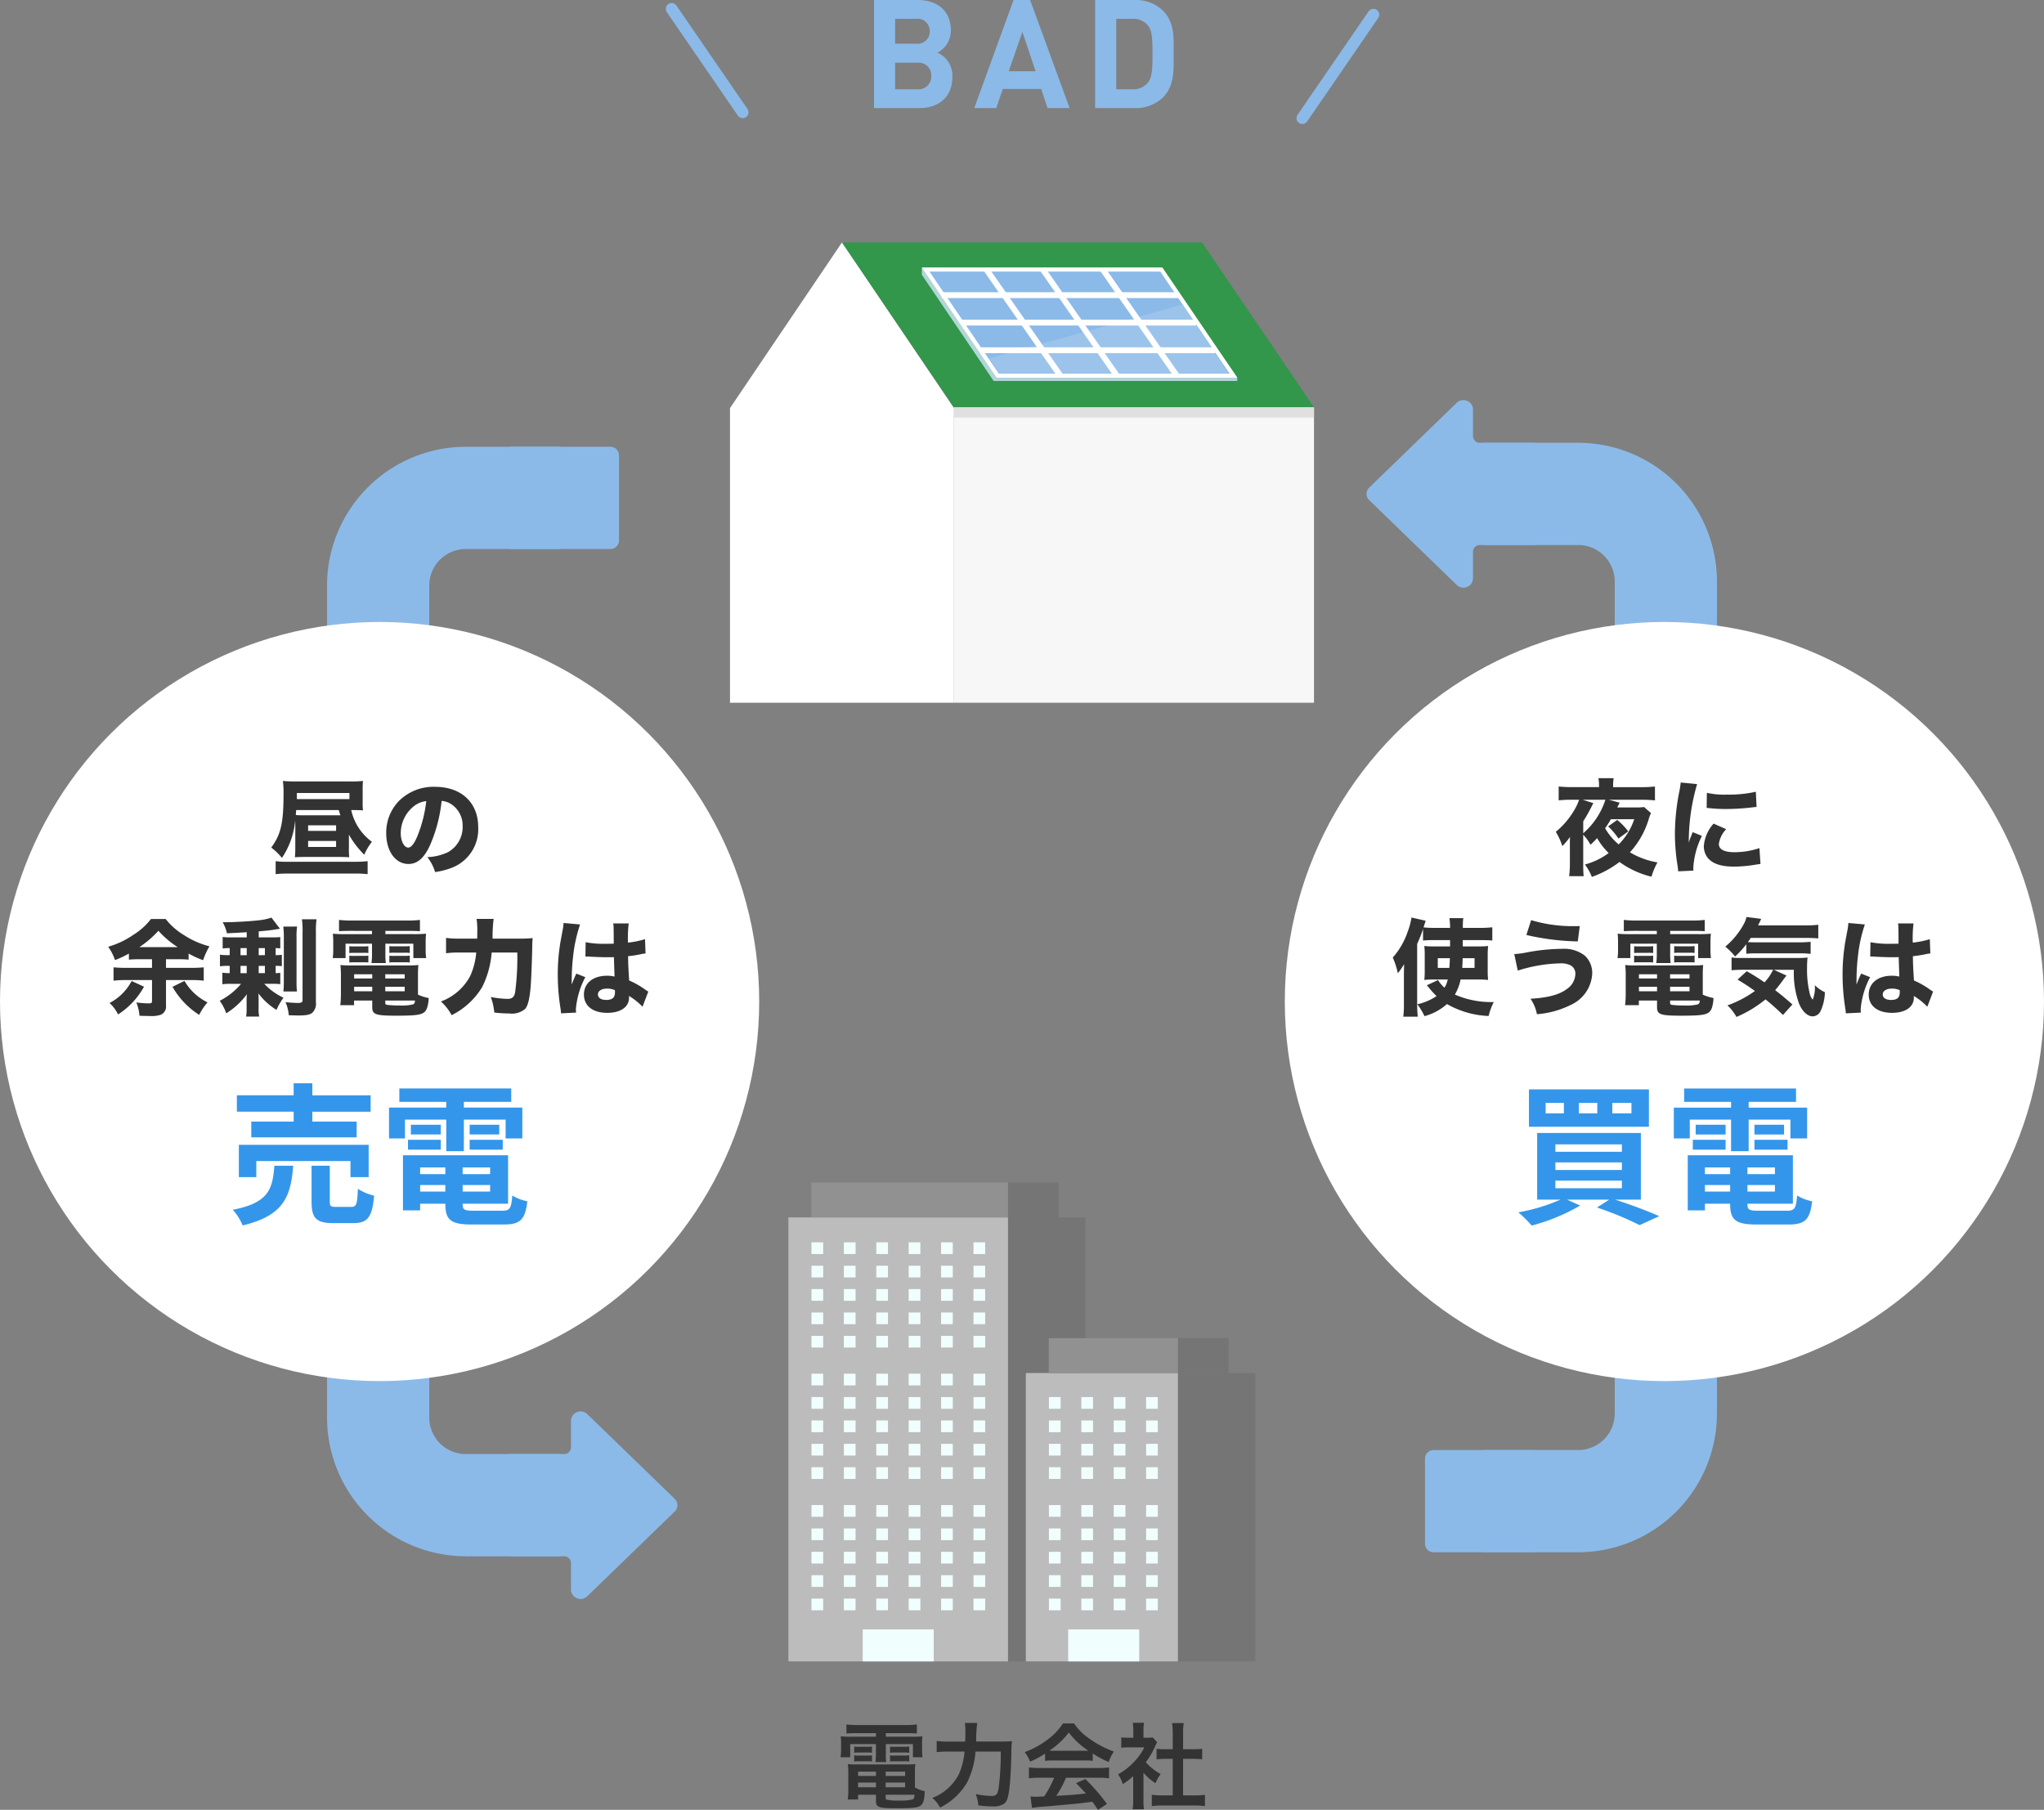 <svg xmlns="http://www.w3.org/2000/svg" width="350" height="309.936" viewBox="0 0 350 309.936"><rect x="0" y="0" width="350" height="309.936" fill="#808080" stroke="none"/><g transform="translate(-149 -4873.488)"><g transform="translate(-3259.137 2757.297)"><path d="M3504.755,2382.7h-9.15a1.476,1.476,0,0,1-1.467-1.485v-14.536a1.476,1.476,0,0,1,1.467-1.485h9.15a1.161,1.161,0,0,0,1.155-1.167v-4.48a1.642,1.642,0,0,1,2.782-1.2l14.994,14.531a1.5,1.5,0,0,1,.023,2.121l-.023.023-14.994,14.531a1.642,1.642,0,0,1-2.782-1.2v-4.482a1.161,1.161,0,0,0-1.151-1.171Z" fill="#8bbae8"/><path d="M3512.669,2192.7H3495.6a1.478,1.478,0,0,0-1.468,1.485v14.536a1.478,1.478,0,0,0,1.468,1.485h17.065a1.476,1.476,0,0,0,1.467-1.485v-14.536A1.476,1.476,0,0,0,3512.669,2192.7Z" fill="#8bbae8"/><path d="M3504.137,2382.7H3487.89a23.779,23.779,0,0,1-23.753-23.753V2216.456a23.779,23.779,0,0,1,23.753-23.753h16.247v17.506H3487.89a6.254,6.254,0,0,0-6.247,6.247V2358.95a6.254,6.254,0,0,0,6.247,6.247h16.247Z" fill="#8bbae8"/></g><g transform="translate(3907.137 7332.014) rotate(180)"><path d="M3504.755,2382.7h-9.15a1.476,1.476,0,0,1-1.467-1.485v-14.536a1.476,1.476,0,0,1,1.467-1.485h9.15a1.161,1.161,0,0,0,1.155-1.167v-4.48a1.642,1.642,0,0,1,2.782-1.2l14.994,14.531a1.5,1.5,0,0,1,.023,2.121l-.023.023-14.994,14.531a1.642,1.642,0,0,1-2.782-1.2v-4.482a1.161,1.161,0,0,0-1.151-1.171Z" fill="#8bbae8"/><path d="M3512.669,2192.7H3495.6a1.478,1.478,0,0,0-1.468,1.485v14.536a1.478,1.478,0,0,0,1.468,1.485h17.065a1.476,1.476,0,0,0,1.467-1.485v-14.536A1.476,1.476,0,0,0,3512.669,2192.7Z" fill="#8bbae8"/><path d="M3504.137,2382.7H3487.89a23.779,23.779,0,0,1-23.753-23.753V2216.456a23.779,23.779,0,0,1,23.753-23.753h16.247v17.506H3487.89a6.254,6.254,0,0,0-6.247,6.247V2358.95a6.254,6.254,0,0,0,6.247,6.247h16.247Z" fill="#8bbae8"/></g><path d="M-11.921-5.33a4.3,4.3,0,0,0-2.548-4.16,4.281,4.281,0,0,0,2.288-3.822c0-3.172-2.106-5.2-5.72-5.2h-7.436V0h7.748C-14.287,0-11.921-1.872-11.921-5.33Zm-3.614-.182a2.192,2.192,0,0,1-2.418,2.288h-3.77v-4.55h3.77A2.173,2.173,0,0,1-15.535-5.512Zm-.26-7.644a2.1,2.1,0,0,1-2.392,2.132h-3.536v-4.264h3.536A2.1,2.1,0,0,1-15.795-13.156ZM8.151,0,1.391-18.512H-1.443L-8.177,0h3.77l1.118-3.276H3.289L4.381,0ZM2.327-6.318h-4.6l2.34-6.734ZM25.961-9.334c0-2.782.208-5.33-1.872-7.41A6.742,6.742,0,0,0,19.2-18.512H12.519V0H19.2a6.742,6.742,0,0,0,4.888-1.768C26.169-3.848,25.961-6.552,25.961-9.334Zm-3.614,0c0,2.808-.1,4.134-.78,4.966a3.227,3.227,0,0,1-2.7,1.144h-2.73V-15.288h2.73a3.227,3.227,0,0,1,2.7,1.144C22.243-13.312,22.347-12.142,22.347-9.334Z" transform="translate(324 4892)" fill="#8bbae8"/><g transform="translate(-195.242 4294.295)"><path d="M-19438.4-22376.295l12.172,17.723" transform="translate(19897.643 22957)" fill="none" stroke="#8bbae8" stroke-linecap="round" stroke-width="2"/><path d="M-19426.229-22376.295l-12.172,17.723" transform="translate(20005.643 22958)" fill="none" stroke="#8bbae8" stroke-linecap="round" stroke-width="2"/></g><path d="M-25.008-11.712v.608h-4.064a17.885,17.885,0,0,1-1.968-.064,10.246,10.246,0,0,1,.064,1.312v1.008a7.393,7.393,0,0,1-.1,1.264h1.664V-9.84h4.4v1.584a12.9,12.9,0,0,1-.08,1.5h1.84a9.406,9.406,0,0,1-.064-1.5V-9.84h4.64v2.256h1.648a7.4,7.4,0,0,1-.08-1.264V-9.856a7.674,7.674,0,0,1,.064-1.312,18.431,18.431,0,0,1-1.984.064h-4.288v-.608h3.664A16.25,16.25,0,0,1-18-11.648V-13.2a14.857,14.857,0,0,1-1.808.1h-8.448a15.826,15.826,0,0,1-1.808-.1v1.552c.528-.048.976-.064,1.68-.064Zm6.672,6.848a13.2,13.2,0,0,1,.064-1.552,13.813,13.813,0,0,1-1.584.064H-28.3a12.943,12.943,0,0,1-1.52-.064,14.4,14.4,0,0,1,.08,1.536v2.944a12.212,12.212,0,0,1-.1,1.584h1.776v-.816h3.056V-.08c0,1.072.464,1.232,3.6,1.232,2.736,0,3.648-.112,4.112-.512.416-.352.592-1.024.64-2.416a5.62,5.62,0,0,1-1.68-.64Zm-5.008,3.7H-18.4c-.048.544-.112.688-.3.784a7.57,7.57,0,0,1-2.272.208,7.637,7.637,0,0,1-2.256-.176c-.08-.032-.112-.112-.112-.24ZM-25.008-5.12v.736h-3.056V-5.12Zm1.664,0h3.328v.736h-3.328Zm-1.664,1.872v.8h-3.056v-.8Zm1.664,0h3.328v.8h-3.328Zm-5.392-5.1A5.82,5.82,0,0,1-27.9-8.4H-26.5a5.576,5.576,0,0,1,.816.048V-9.424a5.427,5.427,0,0,1-.816.048H-27.9a3.824,3.824,0,0,1-.832-.048Zm0,1.5A5.82,5.82,0,0,1-27.9-6.9H-26.5a5.142,5.142,0,0,1,.816.048V-7.92a5.283,5.283,0,0,1-.816.048H-27.9a3.824,3.824,0,0,1-.832-.048Zm6.144-1.5A5.667,5.667,0,0,1-21.76-8.4h1.632a5.73,5.73,0,0,1,.816.048V-9.424a5.427,5.427,0,0,1-.816.048H-21.76a3.746,3.746,0,0,1-.832-.048Zm0,1.5A5.82,5.82,0,0,1-21.76-6.9h1.632a5.283,5.283,0,0,1,.816.048V-7.92a5.283,5.283,0,0,1-.816.048H-21.76a3.746,3.746,0,0,1-.832-.048ZM-7.84-10.272a20.725,20.725,0,0,1,.176-3.184H-9.792A8.422,8.422,0,0,1-9.7-11.9c0,.832,0,.992-.032,1.632h-2.848a13.844,13.844,0,0,1-2.032-.112v1.92a16.9,16.9,0,0,1,1.984-.1H-9.84a11.735,11.735,0,0,1-1.008,3.952A8.482,8.482,0,0,1-15.36-.624,5.4,5.4,0,0,1-14.032,1.04,11.147,11.147,0,0,0-9.424-3.232,13.826,13.826,0,0,0-7.968-8.56h4.336A46.734,46.734,0,0,1-4-2.32C-4.176-1.248-4.416-.96-5.168-.96A14.128,14.128,0,0,1-7.92-1.28,7.48,7.48,0,0,1-7.472.656,18.447,18.447,0,0,0-5.024.832,3.16,3.16,0,0,0-3.12.4c.5-.352.72-.912.928-2.384.16-1.056.32-3.76.368-5.952a21.639,21.639,0,0,1,.1-2.416,17.379,17.379,0,0,1-2.064.08Zm11.792,3.3A12.8,12.8,0,0,1,5.328-7.04h5.344a12.154,12.154,0,0,1,1.44.064V-8.224a17.061,17.061,0,0,0,2.736,1.456,7.125,7.125,0,0,1,.88-1.792,16.912,16.912,0,0,1-4.112-2.16,9.717,9.717,0,0,1-2.7-2.656h-1.9A10.536,10.536,0,0,1,4.48-10.688,14.931,14.931,0,0,1,.464-8.464a7.431,7.431,0,0,1,.928,1.632,15.055,15.055,0,0,0,2.56-1.376ZM5.344-8.7c-.288,0-.384,0-.656-.016a13.66,13.66,0,0,0,3.328-3.1,13.034,13.034,0,0,0,3.344,3.1c-.3.016-.448.016-.7.016ZM5.5-4.08A16.567,16.567,0,0,1,3.792-.88c-.816.048-1.3.064-1.408.064-.224,0-.5-.016-.928-.048l.256,1.952A19.026,19.026,0,0,1,3.776.864C4.416.816,7.584.528,9.168.384,9.76.32,10.72.208,12.048.032c.272.384.432.608.96,1.392L14.544.416a32.744,32.744,0,0,0-3.7-4.272l-1.584.7c.9.928,1.168,1.216,1.68,1.776-2.24.24-2.24.24-5.072.4a17.393,17.393,0,0,0,1.664-3.1h5.5a14.886,14.886,0,0,1,1.872.1V-5.84a15.065,15.065,0,0,1-1.872.1H3.072a15.715,15.715,0,0,1-1.888-.1v1.856a14.989,14.989,0,0,1,1.888-.1Zm15.3-.864a8.782,8.782,0,0,0,2.064,1.808,6.824,6.824,0,0,1,.88-1.568A9.434,9.434,0,0,1,21.2-6.736a13.146,13.146,0,0,0,1.6-2.736,4.448,4.448,0,0,1,.352-.672l-.768-.832a5.828,5.828,0,0,1-.928.048H20.8V-12.24a6.82,6.82,0,0,1,.1-1.248H18.96a7.346,7.346,0,0,1,.1,1.216v1.344h-.8a9.769,9.769,0,0,1-1.264-.064v1.776a10.955,10.955,0,0,1,1.344-.064h2.608A9.506,9.506,0,0,1,19.2-6.816a11.035,11.035,0,0,1-2.752,2.16,6.2,6.2,0,0,1,.816,1.664,10.783,10.783,0,0,0,1.776-1.36V-.336a9.572,9.572,0,0,1-.1,1.664H20.88A11.361,11.361,0,0,1,20.8-.3Zm6.784-2.368h1.7c.56,0,1.056.032,1.568.08V-9.04a10.406,10.406,0,0,1-1.568.08h-1.7v-2.816A9.38,9.38,0,0,1,27.7-13.44h-2a11.325,11.325,0,0,1,.112,1.664V-8.96h-1.2a10.8,10.8,0,0,1-1.568-.08v1.808c.512-.048,1.024-.08,1.568-.08h1.2v6.256H24.064a14.509,14.509,0,0,1-1.84-.1V.784A12.9,12.9,0,0,1,24.032.672H29.5a13.138,13.138,0,0,1,1.824.112V-1.152a13.724,13.724,0,0,1-1.824.1h-1.92Z" transform="translate(324 5182)" fill="#333"/><g transform="translate(-1817.434 -917.332)"><path d="M2129.785,5911.17h-38.352v-50.462l19.177-28.371,19.175,28.371Z" transform="translate(0 -0.002)" fill="#fff"/><path d="M2179.457,5897.152h61.651v50.589h-61.651Z" transform="translate(-49.674 -36.578)" fill="#f7f7f7"/><path d="M2216.27,5860.574h-61.65l-19.174-28.242H2197.1Z" transform="translate(-24.837 0)" fill="#32964b"/><path d="M2220.847,5861.631h-41.714l-12.29-18.179V5842.2h41.066l12.937,18.825Z" transform="translate(-42.555 -5.567)" fill="#b2d5d8"/><g transform="translate(2124.288 5836.634)"><path d="M2220.733,5861.824h-40.357l-12.342-18.179h40.357Z" transform="translate(-2167.515 -5843.018)" fill="#8bbae8"/><path d="M2219.546,5860.382l-11.875-17.488h-39.525l11.875,17.488h39.525m1.3.691h-41.191l-12.812-18.87h41.193Z" transform="translate(-2166.844 -5842.203)" fill="#fff"/></g><line x2="40.508" transform="translate(2127.689 5841.362)" fill="none" stroke="#fff" stroke-miterlimit="10" stroke-width="1"/><line x2="12.648" y2="18.158" transform="translate(2135.293 5836.912)" fill="none" stroke="#fff" stroke-miterlimit="10" stroke-width="1"/><line x2="12.648" y2="18.158" transform="translate(2144.966 5836.912)" fill="none" stroke="#fff" stroke-miterlimit="10" stroke-width="1"/><line x2="12.648" y2="18.158" transform="translate(2155.226 5836.912)" fill="none" stroke="#fff" stroke-miterlimit="10" stroke-width="1"/><line x2="40.127" transform="translate(2131.116 5846.065)" fill="none" stroke="#fff" stroke-miterlimit="10" stroke-width="1"/><line x2="40.127" transform="translate(2134.417 5850.797)" fill="none" stroke="#fff" stroke-miterlimit="10" stroke-width="1"/><rect width="61.65" height="1.755" transform="translate(2129.782 5860.574)" fill="#e0e0e0"/><path d="M2193.34,5866.022l1.719,2.566h39.207l-7.888-11.773Z" transform="translate(-57.507 -13.815)" fill="#fff" opacity="0.15" style="isolation:isolate"/></g><circle cx="65" cy="65" r="65" transform="translate(149 4980)" fill="#fff"/><path d="M-14.716-15.444H-21.97v2.7H-3.926v-2.7h-7.592v-1.69h9.984v-2.808h-9.984V-22h-3.2v2.054H-24.44v2.808h9.724ZM-1.872-5.928v-5.538H-24.1v5.538h2.99V-8.684h16.12v2.756Zm-16.146-1.95c-.312,4-.962,6.344-7.124,7.54a9.124,9.124,0,0,1,1.69,2.678c7.1-1.69,8.242-4.992,8.658-10.218ZM-7.436-.832c-.936,0-1.092-.1-1.092-.936v-6.11h-3.12v6.162c0,2.782.754,3.666,3.77,3.666h3.354c2.444,0,3.25-.962,3.588-4.706a8.88,8.88,0,0,1-2.782-1.17c-.1,2.652-.26,3.094-1.118,3.094ZM4.342-15.782h7.072v5.408H14.43v-5.408h7.15v3.224h2.86v-5.278H14.43v-.988h8.112v-2.288H3.38v2.288h8.034v.988h-9.8v5.278h2.73Zm11.076,5.148h5.668v-1.69H15.418Zm0-4.264v1.664h5.07V-14.9Zm-4.94,0H5.356v1.664h5.122ZM4.862-10.634h5.616v-1.69H4.862Zm2.08,7.176V-4.576h4.316v1.118Zm4.316-4.134v1.144H6.942V-7.592Zm7.67,1.144H14.222V-7.592h4.706Zm-4.706,2.99V-4.576h4.706v1.118ZM16.094-.182c-1.586,0-1.872-.156-1.872-1.118v-.078H22V-9.672H4V-.234H6.942V-1.378h4.316V-1.3c0,2.73.988,3.484,4.55,3.484h5.46c2.834,0,3.666-.858,4.03-3.978a7.906,7.906,0,0,1-2.574-.988c-.182,2.21-.416,2.6-1.716,2.6Z" transform="translate(214 5081)" fill="#3496ea"/><path d="M-5.256-5.58A15.884,15.884,0,0,0-2.628-2.142,9.859,9.859,0,0,1-1.314-4.356,9.142,9.142,0,0,1-4.86-9.792h.234c.738,0,1.224.018,1.782.054A8.89,8.89,0,0,1-2.9-10.98v-2.268a13.337,13.337,0,0,1,.054-1.53,16.93,16.93,0,0,1-2.178.09h-9.234a21.339,21.339,0,0,1-2.3-.09,15.738,15.738,0,0,1,.108,2.232c0,4.986-.45,6.93-2.106,9.18A10.538,10.538,0,0,1-16.722-1.6a13.6,13.6,0,0,0,2.268-6.426c0,.234.018.324.018.468v4.32a13.227,13.227,0,0,1-.072,1.53c.522-.036,1.08-.054,1.746-.054H-7c.684,0,1.26.018,1.8.054a12.785,12.785,0,0,1-.054-1.638Zm-7.92-3.312a9.78,9.78,0,0,1-1.17-.054c.018-.324.036-.414.054-.846H-7c.162.5.162.54.288.9Zm-.99-2.772v-1.044h9v1.044Zm1.926,4.482h4.788v.954H-12.24Zm0,2.682h4.788v1.026H-12.24ZM-2.052-1.044A15.628,15.628,0,0,1-4.1-.936H-15.75A12.349,12.349,0,0,1-17.8-1.044V1.188a18.235,18.235,0,0,1,2.178-.108h11.34a18.594,18.594,0,0,1,2.232.108ZM10.62-11.358a3.5,3.5,0,0,1,1.674.576A4.374,4.374,0,0,1,14.22-7.02a4.944,4.944,0,0,1-2.484,4.428,9.024,9.024,0,0,1-3.564.864A7.38,7.38,0,0,1,9.5.828,12.849,12.849,0,0,0,12.366.09a7.061,7.061,0,0,0,4.518-6.948c0-4.212-2.88-6.912-7.4-6.912A8.35,8.35,0,0,0,3.15-11.178,7.765,7.765,0,0,0,1.134-5.832c0,3.1,1.584,5.274,3.816,5.274C6.5-.558,7.686-1.62,8.694-3.906A25.4,25.4,0,0,0,10.62-11.358Zm-2.628.036a23.174,23.174,0,0,1-1.44,5.8C5.976-4.068,5.418-3.366,4.9-3.366c-.7,0-1.278-1.1-1.278-2.448a5.9,5.9,0,0,1,2.214-4.608A4.045,4.045,0,0,1,7.992-11.322ZM-38.97,15.756v1.476h-4.536c-.756,0-1.458-.036-2.052-.09v2.286a17.46,17.46,0,0,1,2.052-.108h4.536v3.546c0,.4-.09.45-.666.45a17.57,17.57,0,0,1-2.016-.162,7.73,7.73,0,0,1,.54,2.286c.648.018,1.278.036,1.71.036a5.216,5.216,0,0,0,1.944-.216,1.531,1.531,0,0,0,.882-1.6V19.32h4.428a16.507,16.507,0,0,1,2.034.108V17.142c-.576.054-1.224.09-2.034.09h-4.428V15.756h2.2a14.677,14.677,0,0,1,1.674.072V14.784a15.478,15.478,0,0,0,2.484,1.134,12.427,12.427,0,0,1,1.08-2.376A14.548,14.548,0,0,1-33.5,11.616,11.278,11.278,0,0,1-36.63,8.862h-2.52a11.174,11.174,0,0,1-3.024,2.718,14.571,14.571,0,0,1-4.3,2.034,9.115,9.115,0,0,1,1.17,2.286,16.791,16.791,0,0,0,2.376-1.116v1.044c.576-.054,1.062-.072,1.692-.072Zm-2.178-2.07a16.975,16.975,0,0,0,3.276-2.808,15.425,15.425,0,0,0,3.312,2.808Zm-1.314,5.8a8.862,8.862,0,0,1-3.78,3.762,6.557,6.557,0,0,1,1.458,1.962,13.3,13.3,0,0,0,4.446-4.752Zm7,.99a13.643,13.643,0,0,0,4.572,4.806,10.19,10.19,0,0,1,1.422-2.142,9.288,9.288,0,0,1-3.942-3.672Zm11.736-.5a11.818,11.818,0,0,1-3.654,2.9,7.784,7.784,0,0,1,1.116,2.142,12.7,12.7,0,0,0,3.546-3.276,8.633,8.633,0,0,0-.054,1.062v1.44a6.909,6.909,0,0,1-.09,1.332h2.25a5.813,5.813,0,0,1-.108-1.386V22.65a10.292,10.292,0,0,0-.036-1.044,11.506,11.506,0,0,0,3.1,2.826,10.337,10.337,0,0,1,1.206-2.088,10.516,10.516,0,0,1-3.294-2.376h1.512a8.755,8.755,0,0,1,1.224.054V18.078a4.327,4.327,0,0,1-.666.054H-17.8V16.89a7.575,7.575,0,0,1,1.062.054V15a8.633,8.633,0,0,1-1.062.054V13.848a7.437,7.437,0,0,1,.792.054V11.958a9.706,9.706,0,0,1-1.188.054h-2.5V10.986c1.53-.144,1.98-.18,2.844-.324.63-.108.63-.108.792-.126l-1.458-1.908a10.122,10.122,0,0,1-2.25.468c-1.4.162-4.14.324-5.742.324h-.36a6.251,6.251,0,0,1,.72,1.89c.9-.036,2.034-.09,3.4-.18v.882h-2.772a8.737,8.737,0,0,1-1.35-.072v1.98a6.9,6.9,0,0,1,1.206-.072v1.206h-.27a9.539,9.539,0,0,1-1.4-.072v1.98a10.352,10.352,0,0,1,1.4-.072h.27v1.242a7.618,7.618,0,0,1-1.26-.072v1.98a9.74,9.74,0,0,1,1.386-.072Zm.972-4.914h-1.062V13.848h1.062Zm2.052,0V13.848h1.062v1.206Zm-2.052,3.078h-1.062V16.89h1.062Zm2.052,0V16.89h1.062v1.242Zm4.212-7.974a13.462,13.462,0,0,1,.09,1.89V19.41a16.5,16.5,0,0,1-.072,1.872h2.322a14.762,14.762,0,0,1-.072-1.872V11.994a11.611,11.611,0,0,1,.09-1.836ZM-13.3,8.916a14.581,14.581,0,0,1,.108,2.25V22.7c0,.432-.162.54-.828.54A20,20,0,0,1-16.11,23.1a7,7,0,0,1,.558,2.25c.792.018,1.332.036,1.638.036,1.35,0,2-.126,2.394-.468a2.132,2.132,0,0,0,.612-1.818V11.094A14.682,14.682,0,0,1-10.8,8.916ZM-1.3,10.9v.558H-5.67a21.846,21.846,0,0,1-2.34-.072,12.209,12.209,0,0,1,.072,1.548V14.1a8.65,8.65,0,0,1-.09,1.458h2.2V13.092H-1.3V14.73a11.282,11.282,0,0,1-.09,1.674H1.062A12.617,12.617,0,0,1,.99,14.73V13.092H5.778v2.466h2.2a8.521,8.521,0,0,1-.09-1.458V12.93a11.677,11.677,0,0,1,.072-1.548,21.846,21.846,0,0,1-2.34.072H.99V10.9H5c.864,0,1.3.018,1.908.054V9.024a18.546,18.546,0,0,1-2.124.108H-4.806a19.812,19.812,0,0,1-2.142-.108V10.95c.612-.036,1.1-.054,1.944-.054ZM6.57,21.5V18.546a15.49,15.49,0,0,1,.072-1.8,15.794,15.794,0,0,1-1.836.072H-4.932a15.742,15.742,0,0,1-1.782-.072,13.656,13.656,0,0,1,.09,1.8v3.186a15.088,15.088,0,0,1-.108,1.89h2.358V22.83H-1.26v1.116c0,1.278.558,1.476,4.122,1.476,4.122,0,4.842-.18,5.274-1.35a6.238,6.238,0,0,0,.27-1.674,7.949,7.949,0,0,1-1.836-.576ZM.972,22.83H6.066c-.036.4-.126.558-.324.648a7.938,7.938,0,0,1-2.3.2,16.511,16.511,0,0,1-2.16-.108c-.234-.054-.306-.126-.306-.324Zm-2.232-4.5v.72h-3.1v-.72Zm2.232,0H4.3v.72H.972ZM-1.26,20.472v.774h-3.1v-.774Zm2.232,0H4.3v.774H.972Zm-6.156-5.778c.27-.018.486-.036.864-.036h1.548a5.473,5.473,0,0,1,.846.036v-1.17c-.2.018-.468.036-.846.036H-4.32a5.361,5.361,0,0,1-.864-.036Zm0,1.62a6.115,6.115,0,0,1,.864-.036h1.548a4.994,4.994,0,0,1,.846.036v-1.17c-.216.018-.432.036-.846.036H-4.32a5.361,5.361,0,0,1-.864-.036Zm6.858-1.638a6.381,6.381,0,0,1,.864-.036H4.32a4.058,4.058,0,0,1,.756.036h.09v-1.17c-.216.018-.432.036-.846.036H2.538a5.361,5.361,0,0,1-.864-.036Zm0,1.638a6.115,6.115,0,0,1,.864-.036H4.32a4.994,4.994,0,0,1,.846.036v-1.17c-.18.018-.45.036-.846.036H2.538a5.483,5.483,0,0,1-.864-.036ZM19.35,12.228a23.207,23.207,0,0,1,.18-3.384H16.6a11.811,11.811,0,0,1,.126,2.142c0,.432,0,.738-.018,1.242H13.68a16.686,16.686,0,0,1-2.3-.126V14.73a16.544,16.544,0,0,1,2.25-.126h2.916a12.135,12.135,0,0,1-1.026,4.014,9.334,9.334,0,0,1-5.022,4.374,8.613,8.613,0,0,1,1.836,2.34,12.638,12.638,0,0,0,5.256-4.86,16.014,16.014,0,0,0,1.6-5.868H23.58a45.386,45.386,0,0,1-.378,6.84c-.162.792-.522,1.1-1.278,1.1a15.764,15.764,0,0,1-2.88-.324,10.651,10.651,0,0,1,.594,2.664,23.1,23.1,0,0,0,2.592.162,3.479,3.479,0,0,0,2.7-.792c.522-.594.846-2.07.99-4.608.09-1.458.18-4.158.216-5.8,0-.792.018-.99.072-1.71a21.481,21.481,0,0,1-2.412.09Zm15.894,3.078a.317.317,0,0,1,.108-.018c.234,0,.234,0,.522.018.774.054,2.376.108,3.024.108.4,0,.7,0,1.224-.018.054,1.908.09,2.718.108,3.33a5.4,5.4,0,0,0-1.3-.144c-2.376,0-3.942,1.278-3.942,3.222s1.512,3.132,4,3.132c2.286,0,3.726-1.008,3.726-2.592a2.081,2.081,0,0,0-.018-.306,10.848,10.848,0,0,1,2.322,1.854l.99-2.592c-.2-.126-.252-.162-.522-.342a14.531,14.531,0,0,0-2.754-1.566c-.144-2.3-.162-2.7-.18-4.158a20.567,20.567,0,0,0,2.286-.36,4.424,4.424,0,0,1,.7-.108l-.09-2.448a15.249,15.249,0,0,1-2.916.594,20.471,20.471,0,0,1,.126-3.294H40a4.594,4.594,0,0,1,.072.936c.018,1.206.018,1.206.018,2.538-.612.018-.936.018-1.44.018a15.925,15.925,0,0,1-3.366-.27Zm5.04,5.742a1.675,1.675,0,0,1,.018.378c0,.9-.45,1.3-1.494,1.3-.882,0-1.422-.36-1.422-.936,0-.612.63-1.008,1.584-1.008A3.242,3.242,0,0,1,40.284,21.048ZM31.5,9.546a10.048,10.048,0,0,1-.216,1.53c-.36,1.944-.36,1.944-.432,2.484A32.279,32.279,0,0,0,30.51,18.4a36.428,36.428,0,0,0,.486,5.9c.054.378.054.486.072.72l2.574-.126c-.018-.324-.036-.5-.036-.576a14.236,14.236,0,0,1,1.62-5.49l-1.53-.612c-.288.576-.414.9-.81,1.872,0-.288.018-.99.018-1.35a34.46,34.46,0,0,1,.234-3.474A25.142,25.142,0,0,1,34.326,9.8Z" transform="translate(214 5022)" fill="#333"/><circle cx="65" cy="65" r="65" transform="translate(369 4980)" fill="#fff"/><path d="M-5.642-16.848H-8.918v-1.794h3.276Zm-5.85,0h-3.146v-1.794h3.146Zm-5.72,0h-3.12v-1.794h3.12Zm14.56-4.108h-20.54v6.4h20.54ZM-18.668-5.33H-7.28v1.3H-18.668Zm0-3.12H-7.28v1.3H-18.668Zm0-3.094H-7.28v1.274H-18.668ZM-4.03-2.08V-13.494H-21.788V-2.08h4A31.626,31.626,0,0,1-25.012.1a20.9,20.9,0,0,1,2.288,2.262A32.757,32.757,0,0,0-14.43-1.066L-16.692-2.08h7.254L-11.544-.728A55.638,55.638,0,0,1-4.238,2.288L-.884.754C-2.7-.052-5.694-1.2-8.45-2.08Zm8.372-13.7h7.072v5.408H14.43v-5.408h7.15v3.224h2.86v-5.278H14.43v-.988h8.112v-2.288H3.38v2.288h8.034v.988h-9.8v5.278h2.73Zm11.076,5.148h5.668v-1.69H15.418Zm0-4.264v1.664h5.07V-14.9Zm-4.94,0H5.356v1.664h5.122ZM4.862-10.634h5.616v-1.69H4.862Zm2.08,7.176V-4.576h4.316v1.118Zm4.316-4.134v1.144H6.942V-7.592Zm7.67,1.144H14.222V-7.592h4.706Zm-4.706,2.99V-4.576h4.706v1.118ZM16.094-.182c-1.586,0-1.872-.156-1.872-1.118v-.078H22V-9.672H4V-.234H6.942V-1.378h4.316V-1.3c0,2.73.988,3.484,4.55,3.484h5.46c2.834,0,3.666-.858,4.03-3.978a7.906,7.906,0,0,1-2.574-.988c-.182,2.21-.416,2.6-1.716,2.6Z" transform="translate(434 5081)" fill="#3496ea"/><path d="M-9.63-7A12.91,12.91,0,0,1-7.866-4.914l1.674-1.224A10.989,10.989,0,0,0-8.082-8.1Zm6.156-3.312a8.558,8.558,0,0,1-1.368.072H-8.064a1.927,1.927,0,0,1,.2-.4,3.388,3.388,0,0,1,.2-.414l-1.854-.5h5.508a21.463,21.463,0,0,1,2.394.108v-2.376a21.019,21.019,0,0,1-2.394.108h-4.77v-.4a7.427,7.427,0,0,1,.09-1.134H-11.3a5.571,5.571,0,0,1,.108,1.152v.378h-4.626a21.411,21.411,0,0,1-2.286-.108v2.376a19.44,19.44,0,0,1,2.2-.108H-14.6a10.379,10.379,0,0,1-1.17,2.322,13.438,13.438,0,0,1-2.826,3.168,11.082,11.082,0,0,1,1.116,2.448,10.821,10.821,0,0,0,1.314-1.566c-.018.486-.018.666-.018,1.26V-.648a16.7,16.7,0,0,1-.126,2.178h2.484A20.641,20.641,0,0,1-13.9-.558v-5a7.3,7.3,0,0,1,1.242,1.71A13.479,13.479,0,0,0-11.52-4.986,11.318,11.318,0,0,0-9.54-2.43,12.063,12.063,0,0,1-13.608-.468,9.449,9.449,0,0,1-12.42,1.656,17.294,17.294,0,0,0-7.686-.9,15.461,15.461,0,0,0-2.214,1.62,12.065,12.065,0,0,1-1.188-.828,13.479,13.479,0,0,1-5.9-2.556,14.634,14.634,0,0,0-2.628-8.424a3.831,3.831,0,0,1,.342-.828ZM-5.166-8.226A10.838,10.838,0,0,1-7.83-3.906a10.355,10.355,0,0,1-2.322-2.772,17.058,17.058,0,0,0,.99-1.548Zm-8.73.36a26.618,26.618,0,0,0,1.584-2.844c.072-.126.09-.162.144-.27L-14-11.556H-10.1a12.855,12.855,0,0,1-3.8,5.742ZM2.79-14.508a15.7,15.7,0,0,1-.288,1.8A37.533,37.533,0,0,0,1.8-5.67,34.167,34.167,0,0,0,2.268-.18c.054.414.072.558.09.882L4.968.576C4.95.324,4.95.234,4.95.054A14.044,14.044,0,0,1,6.426-5.364L4.842-6.012,4.5-5.148c-.09.216-.09.216-.324.918A34.972,34.972,0,0,1,5.6-14.238Zm4.446,4.356c.27.018.414.018.5.036a25.824,25.824,0,0,0,2.9.144,38.37,38.37,0,0,0,4.77-.324,2.922,2.922,0,0,1,.378-.018l-.126-2.61a20.993,20.993,0,0,1-4.932.486,13.109,13.109,0,0,1-3.456-.306ZM8.424-7.47A6.543,6.543,0,0,0,6.75-3.618a3.29,3.29,0,0,0,.54,1.836C8.1-.648,9.594-.108,11.88-.108A21.74,21.74,0,0,0,15.66-.45c.4-.054.5-.072.792-.108l-.18-2.718a13.268,13.268,0,0,1-4.374.7c-1.656,0-2.574-.5-2.574-1.4a4.546,4.546,0,0,1,1.26-2.538ZM-36.7,12.48v1.08H-39.42a13.656,13.656,0,0,1-1.692-.072,13.01,13.01,0,0,1,.072,1.656v2.52a14,14,0,0,1-.072,1.638,11.056,11.056,0,0,1,1.4-.072h2.61a4.017,4.017,0,0,1-.558,1.4,5.872,5.872,0,0,1-1.026-1.188l-.054-.126-1.944.9c.126.144.2.216.306.342a14.185,14.185,0,0,0,1.368,1.512,9.766,9.766,0,0,1-3.294,1.4,11.426,11.426,0,0,1,1.224,2.034,9.6,9.6,0,0,0,3.852-2.07A15.556,15.556,0,0,0-30.1,25.476a11.073,11.073,0,0,1,.882-2.394,15.366,15.366,0,0,1-6.66-1.278A7.975,7.975,0,0,0-34.9,19.23h2.97a15.246,15.246,0,0,1,1.746.072,13.073,13.073,0,0,1-.072-1.71V15.18a14.419,14.419,0,0,1,.072-1.692,14.366,14.366,0,0,1-1.71.072h-2.628V12.48h3.2c.72,0,1.314.018,1.854.072V10.284a19.215,19.215,0,0,1-2.16.108h-2.88a10.332,10.332,0,0,1,.072-1.674H-36.81a10.7,10.7,0,0,1,.108,1.674h-2.592c-.684,0-1.458-.036-1.944-.09.036-.09.054-.2.09-.306.126-.378.144-.432.27-.828l-2.43-.558a11.708,11.708,0,0,1-.648,2.43,12.861,12.861,0,0,1-2.556,4.428,12.981,12.981,0,0,1,.864,2.682,10.679,10.679,0,0,0,1.08-1.566c-.036,1.35-.036,1.548-.036,1.926V23.5a15.262,15.262,0,0,1-.108,2.088h2.484a19.932,19.932,0,0,1-.108-2.07V13.128a21.743,21.743,0,0,0,1.008-2.556v1.98a17.544,17.544,0,0,1,1.764-.072Zm-.036,3.1c-.018.684-.036,1.134-.09,1.656h-1.98V15.576Zm4.23,0v1.656h-2.106c.018-.486.054-.972.072-1.656Zm8.874-3.978a42.428,42.428,0,0,0,8.8,1.1l.342-2.628c-.45.018-.774.018-.9.018A24.892,24.892,0,0,1-22.824,9.06Zm-1.476,6.1a25.829,25.829,0,0,1,7.272-1.242A3.629,3.629,0,0,1-16,16.836a1.612,1.612,0,0,1,.756,1.422,3.224,3.224,0,0,1-1.4,2.556c-1.314,1.008-3.258,1.53-6.282,1.71a7.007,7.007,0,0,1,1.1,2.646,15.618,15.618,0,0,0,5.886-1.638,6.217,6.217,0,0,0,3.582-5.346,4.052,4.052,0,0,0-1.242-3.024A5.736,5.736,0,0,0-17.5,13.974a33.588,33.588,0,0,0-5.976.594,14.536,14.536,0,0,1-2.232.306ZM-1.3,10.9v.558H-5.67a21.846,21.846,0,0,1-2.34-.072,12.209,12.209,0,0,1,.072,1.548V14.1a8.65,8.65,0,0,1-.09,1.458h2.2V13.092H-1.3V14.73a11.282,11.282,0,0,1-.09,1.674H1.062A12.617,12.617,0,0,1,.99,14.73V13.092H5.778v2.466h2.2a8.521,8.521,0,0,1-.09-1.458V12.93a11.677,11.677,0,0,1,.072-1.548,21.846,21.846,0,0,1-2.34.072H.99V10.9H5c.864,0,1.3.018,1.908.054V9.024a18.546,18.546,0,0,1-2.124.108H-4.806a19.812,19.812,0,0,1-2.142-.108V10.95c.612-.036,1.1-.054,1.944-.054ZM6.57,21.5V18.546a15.49,15.49,0,0,1,.072-1.8,15.794,15.794,0,0,1-1.836.072H-4.932a15.742,15.742,0,0,1-1.782-.072,13.656,13.656,0,0,1,.09,1.8v3.186a15.088,15.088,0,0,1-.108,1.89h2.358V22.83H-1.26v1.116c0,1.278.558,1.476,4.122,1.476,4.122,0,4.842-.18,5.274-1.35a6.238,6.238,0,0,0,.27-1.674,7.949,7.949,0,0,1-1.836-.576ZM.972,22.83H6.066c-.036.4-.126.558-.324.648a7.938,7.938,0,0,1-2.3.2,16.511,16.511,0,0,1-2.16-.108c-.234-.054-.306-.126-.306-.324Zm-2.232-4.5v.72h-3.1v-.72Zm2.232,0H4.3v.72H.972ZM-1.26,20.472v.774h-3.1v-.774Zm2.232,0H4.3v.774H.972Zm-6.156-5.778c.27-.018.486-.036.864-.036h1.548a5.473,5.473,0,0,1,.846.036v-1.17c-.2.018-.468.036-.846.036H-4.32a5.361,5.361,0,0,1-.864-.036Zm0,1.62a6.115,6.115,0,0,1,.864-.036h1.548a4.994,4.994,0,0,1,.846.036v-1.17c-.216.018-.432.036-.846.036H-4.32a5.361,5.361,0,0,1-.864-.036Zm6.858-1.638a6.381,6.381,0,0,1,.864-.036H4.32a4.058,4.058,0,0,1,.756.036h.09v-1.17c-.216.018-.432.036-.846.036H2.538a5.361,5.361,0,0,1-.864-.036Zm0,1.638a6.115,6.115,0,0,1,.864-.036H4.32a4.994,4.994,0,0,1,.846.036v-1.17c-.18.018-.45.036-.846.036H2.538a5.483,5.483,0,0,1-.864-.036ZM14.022,14.82a15.716,15.716,0,0,1,1.728-.072h7.308a14.745,14.745,0,0,1,1.98.09v-2.07a16.447,16.447,0,0,1-1.98.09H15.264c-.216,0-.54-.018-.972-.036.2-.27.288-.4.5-.72H24.12c.918,0,1.638.036,2.232.09V9.852a18.183,18.183,0,0,1-2.232.108H16.038c.09-.18.108-.234.234-.468.126-.27.126-.27.306-.648l-2.52-.324a4.416,4.416,0,0,1-.432,1.152,13.161,13.161,0,0,1-3.2,3.924A10.622,10.622,0,0,1,12.1,15.288a15.188,15.188,0,0,0,1.926-2.106Zm4.59,2.736a8.234,8.234,0,0,1-1.476,2.16,34.713,34.713,0,0,0-3.042-1.908l-1.566,1.44a33.059,33.059,0,0,1,2.97,1.944,18.887,18.887,0,0,1-4.7,2.466,8.333,8.333,0,0,1,1.548,1.98,20.7,20.7,0,0,0,4.968-3.006A38.729,38.729,0,0,1,20.3,25.3l1.62-1.8c-1.1-.972-1.872-1.62-2.952-2.448.414-.486.792-.954,1.242-1.584.4-.54.54-.738.7-.918l-2.178-.99h3.438a15.187,15.187,0,0,0,.882,5.778c.54,1.332,1.458,2.2,2.322,2.2a1.545,1.545,0,0,0,1.35-.864,8.107,8.107,0,0,0,.756-3.276A5.831,5.831,0,0,1,25.758,20.2a5.563,5.563,0,0,1-.36,2.484,2.436,2.436,0,0,1-.54-1.188,17.361,17.361,0,0,1-.432-4.32,13.431,13.431,0,0,1,.09-1.71,18.2,18.2,0,0,1-2.124.072H12.978a7.768,7.768,0,0,1-1.476-.09v2.2a20.676,20.676,0,0,1,2.16-.09Zm16.632-2.25a.317.317,0,0,1,.108-.018c.234,0,.234,0,.522.018.774.054,2.376.108,3.024.108.4,0,.7,0,1.224-.018.054,1.908.09,2.718.108,3.33a5.4,5.4,0,0,0-1.3-.144c-2.376,0-3.942,1.278-3.942,3.222s1.512,3.132,4,3.132c2.286,0,3.726-1.008,3.726-2.592a2.081,2.081,0,0,0-.018-.306,10.848,10.848,0,0,1,2.322,1.854l.99-2.592c-.2-.126-.252-.162-.522-.342a14.531,14.531,0,0,0-2.754-1.566c-.144-2.3-.162-2.7-.18-4.158a20.567,20.567,0,0,0,2.286-.36,4.424,4.424,0,0,1,.7-.108l-.09-2.448a15.249,15.249,0,0,1-2.916.594,20.471,20.471,0,0,1,.126-3.294H40a4.594,4.594,0,0,1,.072.936c.018,1.206.018,1.206.018,2.538-.612.018-.936.018-1.44.018a15.925,15.925,0,0,1-3.366-.27Zm5.04,5.742a1.675,1.675,0,0,1,.018.378c0,.9-.45,1.3-1.494,1.3-.882,0-1.422-.36-1.422-.936,0-.612.63-1.008,1.584-1.008A3.242,3.242,0,0,1,40.284,21.048ZM31.5,9.546a10.048,10.048,0,0,1-.216,1.53c-.36,1.944-.36,1.944-.432,2.484A32.279,32.279,0,0,0,30.51,18.4a36.428,36.428,0,0,0,.486,5.9c.054.378.054.486.072.72l2.574-.126c-.018-.324-.036-.5-.036-.576a14.236,14.236,0,0,1,1.62-5.49l-1.53-.612c-.288.576-.414.9-.81,1.872,0-.288.018-.99.018-1.35a34.46,34.46,0,0,1,.234-3.474A25.142,25.142,0,0,1,34.326,9.8Z" transform="translate(434 5022)" fill="#333"/><g transform="translate(-3933.012 3.994)"><rect width="37.611" height="76.032" transform="translate(4217.012 5077.974)" fill="#bcbcbc"/><rect width="12.16" height="5.472" transform="translate(4229.738 5148.534)" fill="#f0fffd"/><rect width="13.236" height="76.032" transform="translate(4254.623 5077.974)" fill="#757575"/><rect width="33.686" height="5.968" transform="translate(4220.937 5072.006)" fill="#919191"/><rect width="8.663" height="5.968" transform="translate(4254.623 5072.006)" fill="#757575"/><g transform="translate(4220.964 5082.243)"><g transform="translate(27.74)"><rect width="2.002" height="2.002" fill="#f0fffd"/></g><g transform="translate(22.192)"><rect width="2.002" height="2.002" fill="#f0fffd"/></g><g transform="translate(16.644)"><rect width="2.002" height="2.002" fill="#f0fffd"/></g><g transform="translate(11.096)"><rect width="2.002" height="2.002" fill="#f0fffd"/></g><g transform="translate(5.548)"><rect width="2.002" height="2.002" fill="#f0fffd"/></g><rect width="2.002" height="2.002" fill="#f0fffd"/><g transform="translate(0 4.004)"><g transform="translate(27.74)"><rect width="2.002" height="2.002" fill="#f0fffd"/></g><g transform="translate(22.192)"><rect width="2.002" height="2.002" fill="#f0fffd"/></g><g transform="translate(16.644)"><rect width="2.002" height="2.002" fill="#f0fffd"/></g><g transform="translate(11.096)"><rect width="2.002" height="2.002" fill="#f0fffd"/></g><g transform="translate(5.548)"><rect width="2.002" height="2.002" fill="#f0fffd"/></g><rect width="2.002" height="2.002" fill="#f0fffd"/></g><g transform="translate(0 8.007)"><g transform="translate(27.74)"><rect width="2.002" height="2.002" fill="#f0fffd"/></g><g transform="translate(22.192)"><rect width="2.002" height="2.002" fill="#f0fffd"/></g><g transform="translate(16.644)"><rect width="2.002" height="2.002" fill="#f0fffd"/></g><g transform="translate(11.096)"><rect width="2.002" height="2.002" fill="#f0fffd"/></g><g transform="translate(5.548)"><rect width="2.002" height="2.002" fill="#f0fffd"/></g><rect width="2.002" height="2.002" fill="#f0fffd"/></g><g transform="translate(0 12.011)"><g transform="translate(27.74)"><rect width="2.002" height="2.002" fill="#f0fffd"/></g><g transform="translate(22.192)"><rect width="2.002" height="2.002" fill="#f0fffd"/></g><g transform="translate(16.644)"><rect width="2.002" height="2.002" fill="#f0fffd"/></g><g transform="translate(11.096)"><rect width="2.002" height="2.002" fill="#f0fffd"/></g><g transform="translate(5.548)"><rect width="2.002" height="2.002" fill="#f0fffd"/></g><rect width="2.002" height="2.002" fill="#f0fffd"/></g><g transform="translate(0 16.015)"><g transform="translate(27.74)"><rect width="2.002" height="2.002" fill="#f0fffd"/></g><g transform="translate(22.192)"><rect width="2.002" height="2.002" fill="#f0fffd"/></g><g transform="translate(16.644)"><rect width="2.002" height="2.002" fill="#f0fffd"/></g><g transform="translate(11.096)"><rect width="2.002" height="2.002" fill="#f0fffd"/></g><g transform="translate(5.548)"><rect width="2.002" height="2.002" fill="#f0fffd"/></g><rect width="2.002" height="2.002" fill="#f0fffd"/></g></g><g transform="translate(4220.964 5104.739)"><g transform="translate(27.74)"><rect width="2.002" height="2.002" fill="#f0fffd"/></g><g transform="translate(22.192)"><rect width="2.002" height="2.002" fill="#f0fffd"/></g><g transform="translate(16.644)"><rect width="2.002" height="2.002" fill="#f0fffd"/></g><g transform="translate(11.096)"><rect width="2.002" height="2.002" fill="#f0fffd"/></g><g transform="translate(5.548)"><rect width="2.002" height="2.002" fill="#f0fffd"/></g><rect width="2.002" height="2.002" fill="#f0fffd"/><g transform="translate(0 4.004)"><g transform="translate(27.74)"><rect width="2.002" height="2.002" fill="#f0fffd"/></g><g transform="translate(22.192)"><rect width="2.002" height="2.002" fill="#f0fffd"/></g><g transform="translate(16.644)"><rect width="2.002" height="2.002" fill="#f0fffd"/></g><g transform="translate(11.096)"><rect width="2.002" height="2.002" fill="#f0fffd"/></g><g transform="translate(5.548)"><rect width="2.002" height="2.002" fill="#f0fffd"/></g><rect width="2.002" height="2.002" fill="#f0fffd"/></g><g transform="translate(0 8.007)"><g transform="translate(27.74)"><rect width="2.002" height="2.002" fill="#f0fffd"/></g><g transform="translate(22.192)"><rect width="2.002" height="2.002" fill="#f0fffd"/></g><g transform="translate(16.644)"><rect width="2.002" height="2.002" fill="#f0fffd"/></g><g transform="translate(11.096)"><rect width="2.002" height="2.002" fill="#f0fffd"/></g><g transform="translate(5.548)"><rect width="2.002" height="2.002" fill="#f0fffd"/></g><rect width="2.002" height="2.002" fill="#f0fffd"/></g><g transform="translate(0 12.011)"><g transform="translate(27.74)"><rect width="2.002" height="2.002" fill="#f0fffd"/></g><g transform="translate(22.192)"><rect width="2.002" height="2.002" fill="#f0fffd"/></g><g transform="translate(16.644)"><rect width="2.002" height="2.002" fill="#f0fffd"/></g><g transform="translate(11.096)"><rect width="2.002" height="2.002" fill="#f0fffd"/></g><g transform="translate(5.548)"><rect width="2.002" height="2.002" fill="#f0fffd"/></g><rect width="2.002" height="2.002" fill="#f0fffd"/></g><g transform="translate(0 16.015)"><g transform="translate(27.74)"><rect width="2.002" height="2.002" fill="#f0fffd"/></g><g transform="translate(22.192)"><rect width="2.002" height="2.002" fill="#f0fffd"/></g><g transform="translate(16.644)"><rect width="2.002" height="2.002" fill="#f0fffd"/></g><g transform="translate(11.096)"><rect width="2.002" height="2.002" fill="#f0fffd"/></g><g transform="translate(5.548)"><rect width="2.002" height="2.002" fill="#f0fffd"/></g><rect width="2.002" height="2.002" fill="#f0fffd"/></g></g><g transform="translate(4220.964 5127.235)"><g transform="translate(27.74)"><rect width="2.002" height="2.002" fill="#f0fffd"/></g><g transform="translate(22.192)"><rect width="2.002" height="2.002" fill="#f0fffd"/></g><g transform="translate(16.644)"><rect width="2.002" height="2.002" fill="#f0fffd"/></g><g transform="translate(11.096)"><rect width="2.002" height="2.002" fill="#f0fffd"/></g><g transform="translate(5.548)"><rect width="2.002" height="2.002" fill="#f0fffd"/></g><rect width="2.002" height="2.002" fill="#f0fffd"/><g transform="translate(0 4.004)"><g transform="translate(27.74)"><rect width="2.002" height="2.002" fill="#f0fffd"/></g><g transform="translate(22.192)"><rect width="2.002" height="2.002" fill="#f0fffd"/></g><g transform="translate(16.644)"><rect width="2.002" height="2.002" fill="#f0fffd"/></g><g transform="translate(11.096)"><rect width="2.002" height="2.002" fill="#f0fffd"/></g><g transform="translate(5.548)"><rect width="2.002" height="2.002" fill="#f0fffd"/></g><rect width="2.002" height="2.002" fill="#f0fffd"/></g><g transform="translate(0 8.007)"><g transform="translate(27.74)"><rect width="2.002" height="2.002" fill="#f0fffd"/></g><g transform="translate(22.192)"><rect width="2.002" height="2.002" fill="#f0fffd"/></g><g transform="translate(16.644)"><rect width="2.002" height="2.002" fill="#f0fffd"/></g><g transform="translate(11.096)"><rect width="2.002" height="2.002" fill="#f0fffd"/></g><g transform="translate(5.548)"><rect width="2.002" height="2.002" fill="#f0fffd"/></g><rect width="2.002" height="2.002" fill="#f0fffd"/></g><g transform="translate(0 12.011)"><g transform="translate(27.74)"><rect width="2.002" height="2.002" fill="#f0fffd"/></g><g transform="translate(22.192)"><rect width="2.002" height="2.002" fill="#f0fffd"/></g><g transform="translate(16.644)"><rect width="2.002" height="2.002" fill="#f0fffd"/></g><g transform="translate(11.096)"><rect width="2.002" height="2.002" fill="#f0fffd"/></g><g transform="translate(5.548)"><rect width="2.002" height="2.002" fill="#f0fffd"/></g><rect width="2.002" height="2.002" fill="#f0fffd"/></g><g transform="translate(0 16.015)"><g transform="translate(27.74)"><rect width="2.002" height="2.002" fill="#f0fffd"/></g><g transform="translate(22.192)"><rect width="2.002" height="2.002" fill="#f0fffd"/></g><g transform="translate(16.644)"><rect width="2.002" height="2.002" fill="#f0fffd"/></g><g transform="translate(11.096)"><rect width="2.002" height="2.002" fill="#f0fffd"/></g><g transform="translate(5.548)"><rect width="2.002" height="2.002" fill="#f0fffd"/></g><rect width="2.002" height="2.002" fill="#f0fffd"/></g></g><g transform="translate(4257.669 5082.243)"><g transform="translate(0)"><rect width="2.001" height="2.002" fill="#757575"/><g transform="translate(5.516)"><rect width="2.001" height="2.002" fill="#757575"/></g></g><g transform="translate(0 4.004)"><rect width="2.001" height="2.002" fill="#757575"/><g transform="translate(5.516)"><rect width="2.001" height="2.002" fill="#757575"/></g></g><g transform="translate(0 8.007)"><rect width="2.001" height="2.002" fill="#757575"/><g transform="translate(5.516)"><rect width="2.001" height="2.002" fill="#757575"/></g></g><g transform="translate(0 12.011)"><rect width="2.001" height="2.002" fill="#757575"/><g transform="translate(5.516)"><rect width="2.001" height="2.002" fill="#757575"/></g></g><g transform="translate(0 16.015)"><rect width="2.001" height="2.002" fill="#757575"/><g transform="translate(5.516)"><rect width="2.001" height="2.002" fill="#757575"/></g></g></g><g transform="translate(4257.669 5104.739)"><g transform="translate(0)"><rect width="2.001" height="2.002" fill="#757575"/><g transform="translate(5.516)"><rect width="2.001" height="2.002" fill="#757575"/></g></g><g transform="translate(0 4.004)"><rect width="2.001" height="2.002" fill="#757575"/><g transform="translate(5.516)"><rect width="2.001" height="2.002" fill="#757575"/></g></g><g transform="translate(0 8.007)"><rect width="2.001" height="2.002" fill="#757575"/><g transform="translate(5.516)"><rect width="2.001" height="2.002" fill="#757575"/></g></g><g transform="translate(0 12.011)"><rect width="2.001" height="2.002" fill="#757575"/><g transform="translate(5.516)"><rect width="2.001" height="2.002" fill="#757575"/></g></g><g transform="translate(0 16.015)"><rect width="2.001" height="2.002" fill="#757575"/><g transform="translate(5.516)"><rect width="2.001" height="2.002" fill="#757575"/></g></g></g><g transform="translate(4257.669 5098.655)"><rect width="26.058" height="49.384" transform="translate(0 5.968)" fill="#bcbcbc"/><rect width="12.16" height="5.472" transform="translate(7.253 49.879)" fill="#f0fffd"/><rect width="13.236" height="49.384" transform="translate(26.059 5.968)" fill="#757575"/><rect width="22.134" height="5.968" transform="translate(3.924 0)" fill="#919191"/><rect width="8.663" height="5.968" transform="translate(26.059 0)" fill="#757575"/><g transform="translate(3.952 10.088)"><g transform="translate(0 8.007)"><g transform="translate(16.644)"><rect width="2.002" height="2.002" fill="#f0fffd"/></g><g transform="translate(11.096)"><rect width="2.002" height="2.002" fill="#f0fffd"/></g><g transform="translate(5.548)"><rect width="2.002" height="2.002" fill="#f0fffd"/></g><rect width="2.002" height="2.002" fill="#f0fffd"/></g><g transform="translate(0 4.004)"><g transform="translate(16.644)"><rect width="2.002" height="2.002" fill="#f0fffd"/></g><g transform="translate(11.096)"><rect width="2.002" height="2.002" fill="#f0fffd"/></g><g transform="translate(5.548)"><rect width="2.002" height="2.002" fill="#f0fffd"/></g><rect width="2.002" height="2.002" fill="#f0fffd"/></g><g transform="translate(16.644)"><rect width="2.002" height="2.002" fill="#f0fffd"/></g><g transform="translate(11.096)"><rect width="2.002" height="2.002" fill="#f0fffd"/></g><g transform="translate(5.548)"><rect width="2.002" height="2.002" fill="#f0fffd"/></g><rect width="2.002" height="2.002" fill="#f0fffd"/><g transform="translate(0 12.011)"><g transform="translate(16.644)"><rect width="2.002" height="2.002" fill="#f0fffd"/></g><g transform="translate(11.096)"><rect width="2.002" height="2.002" fill="#f0fffd"/></g><g transform="translate(5.548)"><rect width="2.002" height="2.002" fill="#f0fffd"/></g><rect width="2.002" height="2.002" fill="#f0fffd"/></g></g><g transform="translate(3.952 28.581)"><g transform="translate(16.644)"><rect width="2.002" height="2.002" fill="#f0fffd"/></g><g transform="translate(11.096)"><rect width="2.002" height="2.002" fill="#f0fffd"/></g><g transform="translate(5.548)"><rect width="2.002" height="2.002" fill="#f0fffd"/></g><rect width="2.002" height="2.002" fill="#f0fffd"/><g transform="translate(0 4.004)"><g transform="translate(16.644)"><rect width="2.002" height="2.002" fill="#f0fffd"/></g><g transform="translate(11.096)"><rect width="2.002" height="2.002" fill="#f0fffd"/></g><g transform="translate(5.548)"><rect width="2.002" height="2.002" fill="#f0fffd"/></g><rect width="2.002" height="2.002" fill="#f0fffd"/></g><g transform="translate(0 8.007)"><g transform="translate(16.644)"><rect width="2.002" height="2.002" fill="#f0fffd"/></g><g transform="translate(11.096)"><rect width="2.002" height="2.002" fill="#f0fffd"/></g><g transform="translate(5.548)"><rect width="2.002" height="2.002" fill="#f0fffd"/></g><rect width="2.002" height="2.002" fill="#f0fffd"/></g><g transform="translate(0 12.011)"><g transform="translate(16.644)"><rect width="2.002" height="2.002" fill="#f0fffd"/></g><g transform="translate(11.096)"><rect width="2.002" height="2.002" fill="#f0fffd"/></g><g transform="translate(5.548)"><rect width="2.002" height="2.002" fill="#f0fffd"/></g><rect width="2.002" height="2.002" fill="#f0fffd"/></g><g transform="translate(0 16.015)"><g transform="translate(16.644)"><rect width="2.002" height="2.002" fill="#f0fffd"/></g><g transform="translate(11.096)"><rect width="2.002" height="2.002" fill="#f0fffd"/></g><g transform="translate(5.548)"><rect width="2.002" height="2.002" fill="#f0fffd"/></g><rect width="2.002" height="2.002" fill="#f0fffd"/></g></g><g transform="translate(29.105 18.095)"><rect width="2.001" height="2.002" fill="#757575"/><g transform="translate(5.516)"><rect width="2.001" height="2.002" fill="#757575"/></g><g transform="translate(0 4.004)"><rect width="2.001" height="2.002" fill="#757575"/><g transform="translate(5.516)"><rect width="2.001" height="2.002" fill="#757575"/></g></g></g><g transform="translate(29.105 28.581)"><rect width="2.001" height="2.002" fill="#757575"/><g transform="translate(5.516)"><rect width="2.001" height="2.002" fill="#757575"/></g><g transform="translate(0 4.004)"><rect width="2.001" height="2.002" fill="#757575"/><g transform="translate(5.516)"><rect width="2.001" height="2.002" fill="#757575"/></g></g><g transform="translate(0 8.007)"><rect width="2.001" height="2.002" fill="#757575"/><g transform="translate(5.516)"><rect width="2.001" height="2.002" fill="#757575"/></g></g><g transform="translate(0 12.011)"><rect width="2.001" height="2.002" fill="#757575"/><g transform="translate(5.516)"><rect width="2.001" height="2.002" fill="#757575"/></g></g><g transform="translate(0 16.015)"><rect width="2.001" height="2.002" fill="#757575"/><g transform="translate(5.516)"><rect width="2.001" height="2.002" fill="#757575"/></g></g></g></g></g></g></svg>
